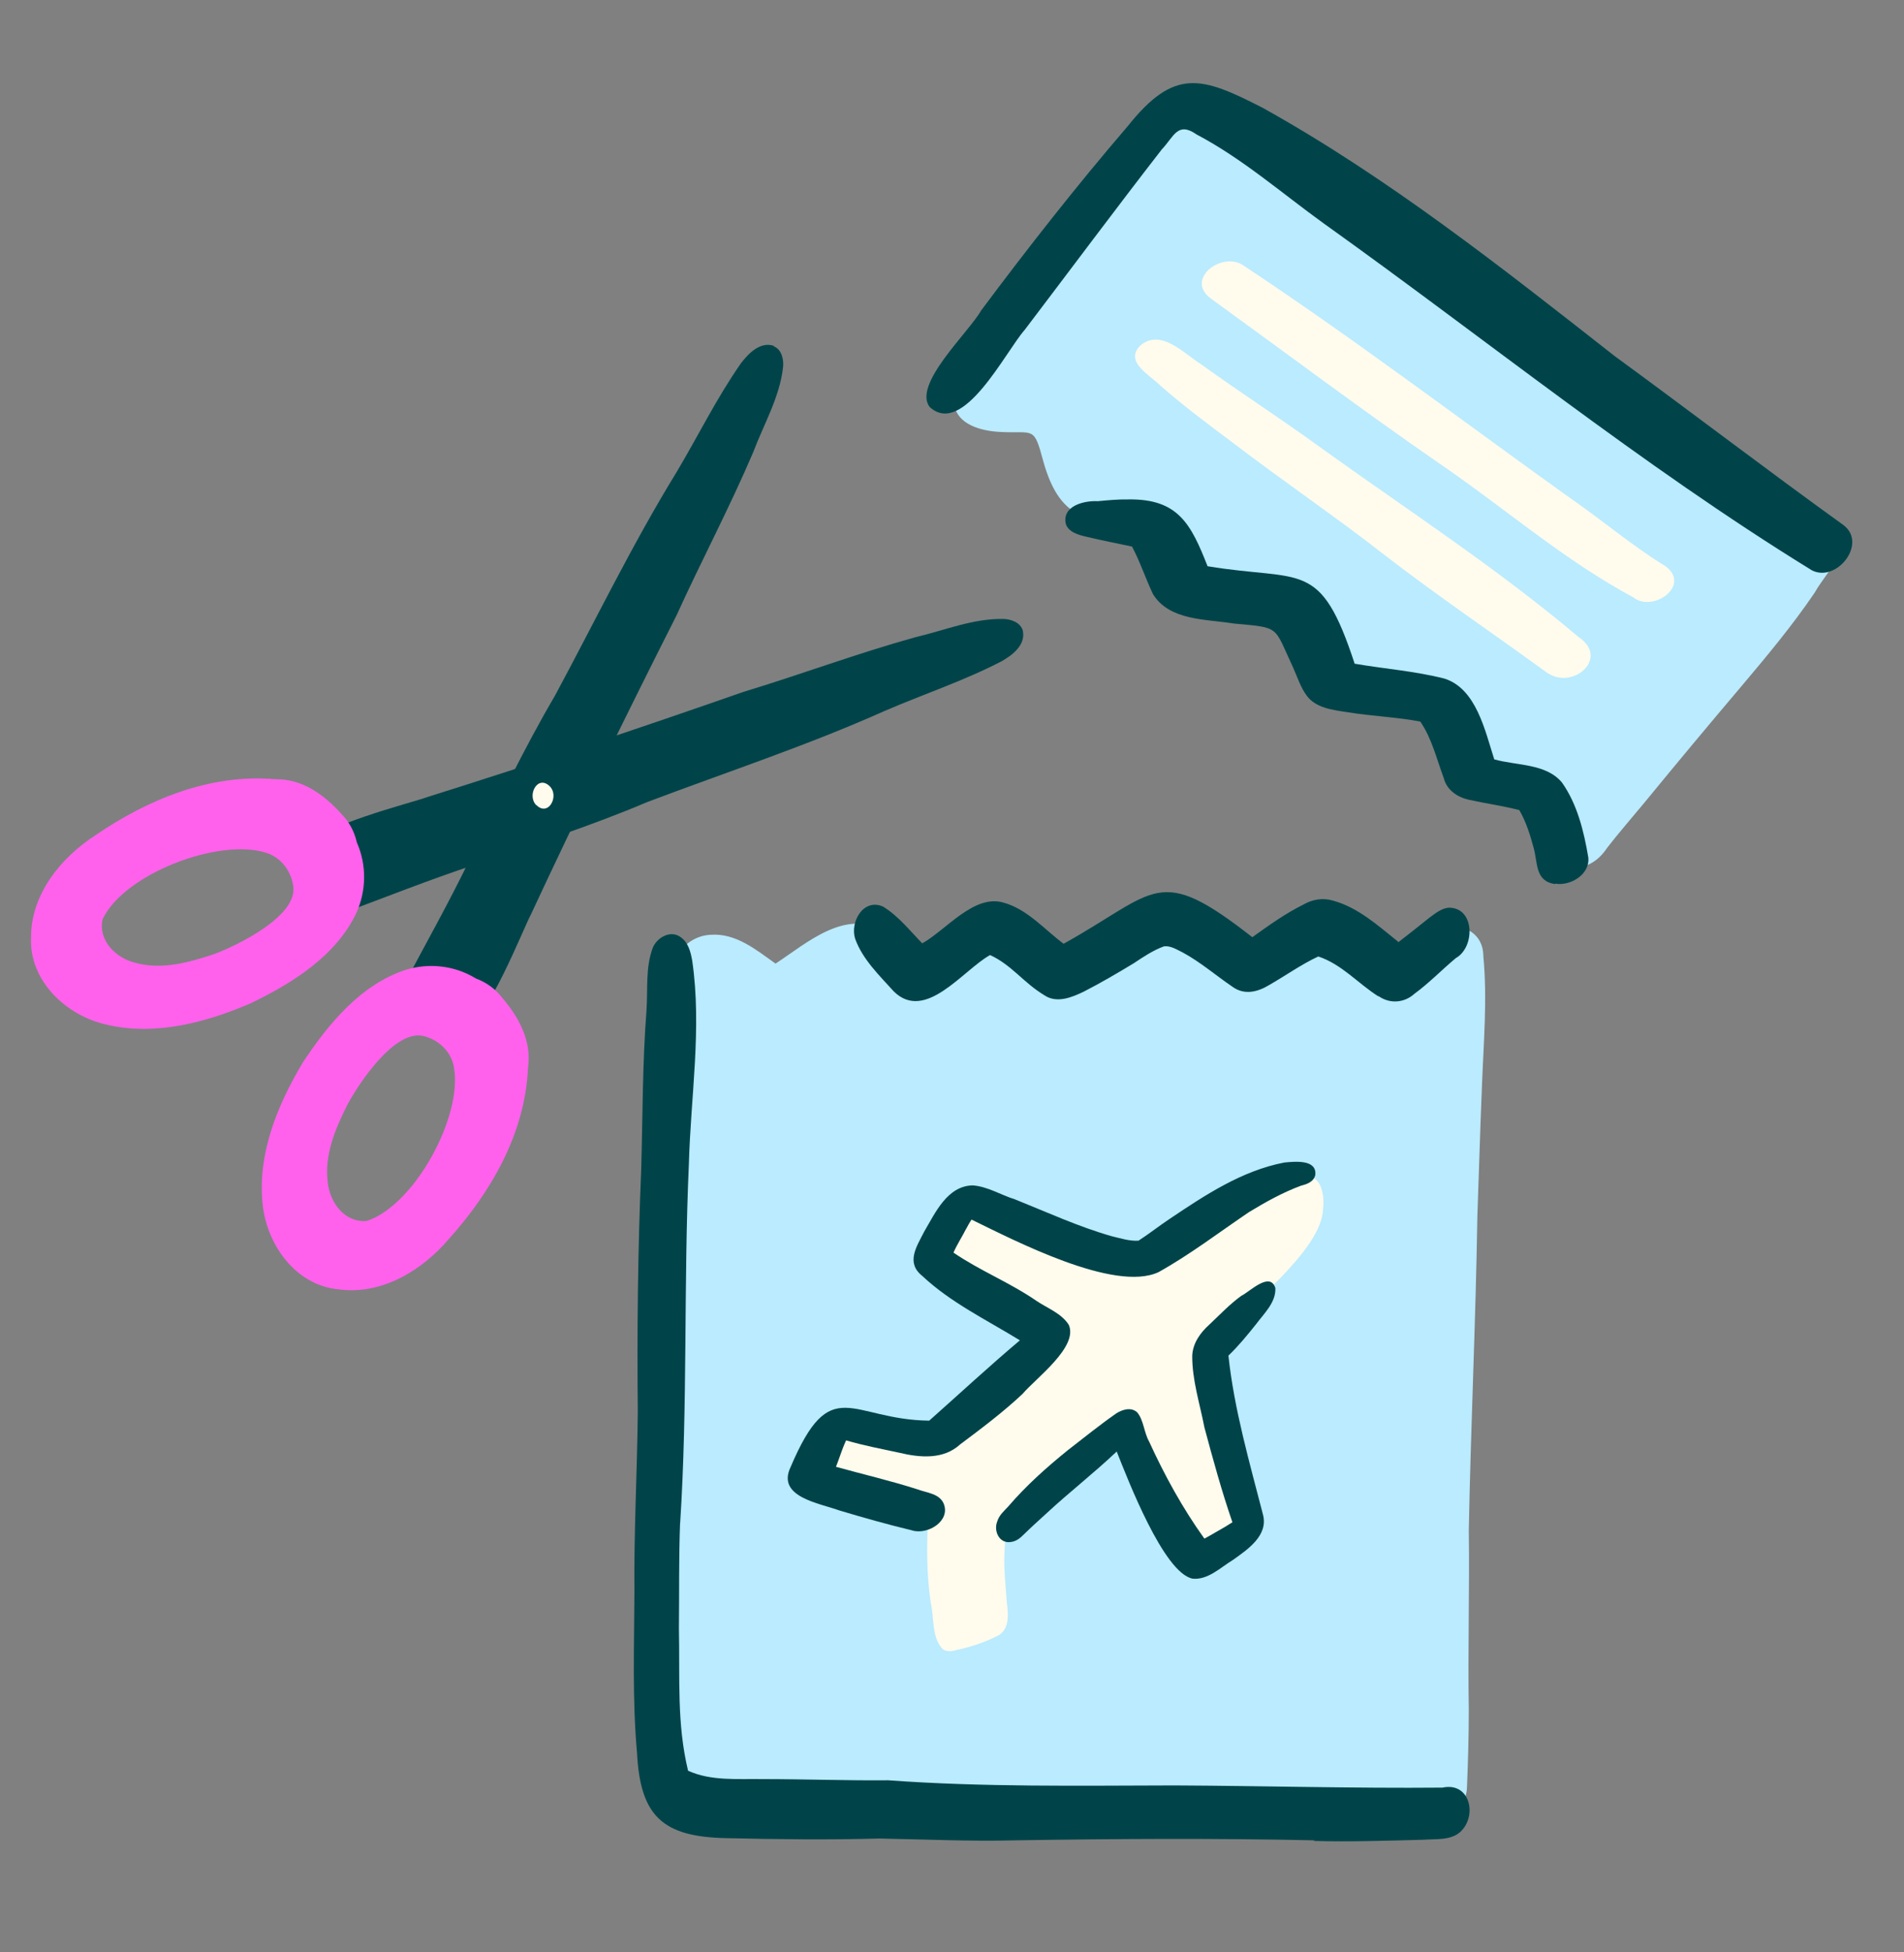 <svg width="40" height="41" viewBox="0 0 40 41" fill="none" xmlns="http://www.w3.org/2000/svg">
<rect x="0" y="0" width="40" height="41" fill="#808080" stroke="none"/>
<path d="M38.571 11.118C38.663 11.227 38.709 11.394 38.663 11.523C38.663 11.532 38.655 11.54 38.651 11.549C38.563 11.879 38.283 12.158 38.12 12.451C37.652 13.14 37.118 13.779 36.579 14.418C35.902 15.216 35.23 16.022 34.566 16.832C34.278 17.179 33.985 17.517 33.76 17.809C33.593 18.064 33.283 18.302 32.97 18.152C32.845 18.068 32.786 17.968 32.774 17.868C32.774 17.868 32.766 17.847 32.757 17.839C32.699 17.726 32.653 17.617 32.615 17.496C32.557 17.296 32.494 17.104 32.448 16.907C32.448 16.899 32.44 16.895 32.436 16.886C31.972 16.782 31.458 17.007 31.02 16.769C30.773 16.619 30.719 16.306 30.61 16.055C30.464 15.637 30.523 15.145 30.31 14.756C29.55 14.577 28.075 15.036 27.762 14.105C27.591 13.695 27.587 13.232 27.344 12.852C27.302 12.785 27.232 12.747 27.152 12.735C26.914 12.693 26.672 12.668 26.43 12.68C25.899 12.693 25.223 12.655 24.959 12.112C24.792 11.803 24.73 11.452 24.546 11.152C24.508 11.097 24.479 11.031 24.429 10.993C24.354 10.964 24.266 10.968 24.187 10.955C22.971 10.993 22.286 11.022 21.915 9.677C21.718 8.942 21.723 9.105 21.033 9.072C20.62 9.055 20.094 8.921 20.044 8.47C19.822 8.057 20.348 7.539 20.578 7.188C21.276 6.252 22.044 5.371 22.792 4.473C23.272 3.947 23.66 3.479 24.103 3.024C24.12 3.003 24.132 2.986 24.145 2.97C24.429 2.652 24.646 2.23 25.064 2.113C25.177 2.093 25.268 2.134 25.356 2.189C25.369 2.193 25.385 2.201 25.398 2.205C26.388 2.74 27.357 3.346 28.313 3.926C29.938 5.02 31.579 6.098 33.192 7.213C34.219 7.948 35.234 8.696 36.245 9.452C36.842 9.89 37.477 10.275 38.062 10.73C38.07 10.734 38.078 10.742 38.087 10.747C38.27 10.859 38.421 10.96 38.559 11.11L38.571 11.118Z" fill="#BAEBFF"/>
<path d="M31.162 20.073C31.25 20.984 31.166 21.907 31.133 22.821C31.095 23.728 31.07 24.638 31.037 25.545C31.003 27.741 30.899 29.938 30.857 32.135C30.874 33.397 30.836 34.654 30.857 35.915C30.857 36.446 30.841 36.976 30.82 37.507C30.82 37.916 30.465 38.338 30.093 38.288C30.039 38.296 29.98 38.3 29.922 38.296C28.982 38.321 27.975 38.271 27.044 38.279C26.113 38.288 25.181 38.329 24.246 38.288C22.391 38.25 20.508 38.233 18.666 38.246C17.438 38.258 16.143 38.187 14.923 38.208C14.773 38.208 14.472 38.217 14.226 38.166C14.138 38.175 14.046 38.154 13.959 38.104C13.633 37.912 13.603 37.511 13.624 37.172C13.637 36.646 13.649 36.124 13.649 35.598C13.662 33.735 13.708 31.876 13.712 30.014C13.741 27.625 13.771 25.235 13.85 22.846C13.879 22.228 13.933 21.61 14 20.992C14 20.967 14 20.942 14 20.917C13.967 20.336 14.305 19.66 14.932 19.63C15.462 19.593 15.888 19.948 16.293 20.236C16.962 19.797 17.768 19.062 18.599 19.568C18.895 19.731 19.071 20.036 19.326 20.253C20.102 19.689 21.034 18.833 21.965 19.626C22.207 19.806 22.383 20.061 22.613 20.249C22.846 20.069 23.068 19.877 23.327 19.727C23.849 19.392 24.492 19.041 25.093 19.401C25.469 19.614 25.733 19.965 26.062 20.232C26.355 20.081 26.601 19.864 26.889 19.701C27.846 19.142 28.456 19.61 29.095 20.336C29.588 20.111 30.319 19.288 30.887 19.555C31.075 19.672 31.158 19.86 31.162 20.056C31.162 20.061 31.162 20.069 31.166 20.077L31.162 20.073Z" fill="#BAEBFF"/>
<path d="M16.255 7.272C16.422 7.339 16.468 7.547 16.451 7.71C16.38 8.345 16.046 8.905 15.825 9.494C15.328 10.659 14.735 11.774 14.213 12.923C13.16 15.003 12.137 17.095 11.151 19.209C10.996 19.497 10.22 21.481 9.785 21.535C9.614 21.627 9.393 21.648 9.092 21.564C8.921 21.527 8.77 21.443 8.628 21.343C8.553 21.305 8.52 21.243 8.511 21.168C8.424 21.05 8.403 20.863 8.511 20.633C8.967 19.777 9.443 18.929 9.865 18.056C10.445 16.903 11.001 15.729 11.656 14.614C12.5 13.048 13.277 11.44 14.208 9.924C14.684 9.126 15.048 8.37 15.57 7.623C15.729 7.418 15.971 7.167 16.259 7.263L16.255 7.272Z" fill="#004449"/>
<path d="M7.117 27.077C6.198 26.994 5.584 26.113 5.513 25.244C5.417 24.208 5.834 23.197 6.357 22.32C6.891 21.51 7.576 20.674 8.528 20.365C9.021 20.215 9.56 20.278 9.999 20.549C10.228 20.633 10.416 20.775 10.562 20.967C10.909 21.376 11.172 21.869 11.093 22.42C11.034 23.786 10.329 25.018 9.431 26.017C8.867 26.681 8.019 27.198 7.121 27.077H7.117ZM7.701 25.641C8.704 25.319 9.715 23.456 9.539 22.429C9.489 22.086 9.209 21.823 8.875 21.752C8.278 21.639 7.543 22.742 7.292 23.21C7.042 23.711 6.808 24.266 6.887 24.839C6.933 25.256 7.242 25.678 7.701 25.641Z" fill="#FF61EC"/>
<path d="M21.489 13.248C21.443 13.073 21.242 13.002 21.08 12.998C20.441 12.985 19.839 13.24 19.229 13.382C18.01 13.72 16.828 14.163 15.617 14.53C13.415 15.299 11.206 16.038 8.984 16.736C8.679 16.853 6.607 17.362 6.495 17.784C6.378 17.943 6.332 18.156 6.374 18.469C6.386 18.644 6.453 18.803 6.528 18.958C6.553 19.037 6.616 19.079 6.683 19.1C6.787 19.2 6.967 19.246 7.213 19.171C8.124 18.832 9.026 18.473 9.949 18.168C11.168 17.742 12.405 17.35 13.595 16.844C15.261 16.214 16.957 15.658 18.582 14.931C19.434 14.564 20.232 14.305 21.042 13.887C21.268 13.758 21.547 13.549 21.489 13.252V13.248Z" fill="#004449"/>
<path d="M0.652 19.692C0.614 20.611 1.403 21.338 2.256 21.522C3.27 21.756 4.327 21.472 5.263 21.071C6.136 20.649 7.055 20.081 7.485 19.175C7.698 18.707 7.706 18.164 7.497 17.692C7.443 17.454 7.33 17.249 7.159 17.078C6.8 16.681 6.344 16.355 5.789 16.364C4.427 16.243 3.116 16.781 2.009 17.537C1.278 18.009 0.648 18.782 0.652 19.688V19.692ZM2.155 19.304C2.606 18.352 4.586 17.596 5.58 17.905C5.91 18.001 6.136 18.314 6.165 18.652C6.198 19.258 5.008 19.843 4.511 20.031C3.98 20.21 3.4 20.373 2.844 20.219C2.435 20.119 2.059 19.755 2.155 19.304Z" fill="#FF61EC"/>
<path d="M11.264 16.907C11.064 16.698 11.297 16.26 11.552 16.514C11.711 16.677 11.598 16.982 11.423 16.982C11.373 16.982 11.322 16.961 11.264 16.903V16.907Z" fill="#FFFBED"/>
<path d="M27.796 25.102C27.804 25.198 27.808 25.294 27.796 25.386C27.767 26.271 26.175 27.441 25.657 28.088C25.407 28.314 25.361 28.422 25.407 28.782C25.474 29.575 25.749 30.327 25.958 31.091C26.041 31.384 26.146 31.668 26.213 31.964C26.309 32.536 25.428 32.703 25.022 32.833C24.805 32.875 24.684 32.662 24.609 32.495C24.517 32.294 24.421 32.098 24.329 31.901C24.024 31.288 23.832 30.628 23.636 29.972C23.607 29.997 23.577 30.026 23.548 30.051C22.755 30.749 21.969 31.455 21.213 32.19C21.088 32.303 21.113 32.486 21.101 32.641C21.088 32.958 21.13 33.322 21.151 33.647C21.184 33.881 21.218 34.232 20.95 34.357C20.683 34.491 20.39 34.587 20.098 34.65C20.006 34.679 19.902 34.692 19.814 34.641C19.564 34.395 19.63 33.969 19.551 33.647C19.467 33.054 19.463 32.461 19.501 31.868C18.92 31.814 18.348 31.722 17.788 31.555C17.479 31.43 17.053 31.43 16.845 31.146C16.807 31.049 16.836 30.953 16.878 30.866C16.986 30.586 17.124 30.314 17.296 30.068C17.463 29.817 17.805 29.905 18.026 29.976C18.348 30.043 18.699 30.143 19.016 30.177C19.171 30.185 19.346 30.235 19.48 30.131C20.324 29.492 21.138 28.823 21.944 28.142C21.973 28.117 22.007 28.092 22.036 28.067C21.418 27.775 20.796 27.487 20.232 27.094C20.048 26.973 19.868 26.848 19.689 26.727C19.534 26.626 19.342 26.476 19.413 26.267C19.605 25.883 19.902 25.039 20.453 25.219C20.733 25.332 21 25.478 21.276 25.603C22.003 25.921 22.7 26.309 23.477 26.493C23.824 26.593 23.941 26.564 24.2 26.347C24.864 25.958 26.121 24.722 27.002 24.634C27.324 24.584 27.691 24.668 27.767 24.981C27.779 25.018 27.787 25.06 27.791 25.094L27.796 25.102Z" fill="#FFFBED"/>
<path d="M34.324 12.551C32.858 11.765 31.6 10.663 30.235 9.731C28.61 8.608 27.023 7.417 25.431 6.265C24.888 5.851 25.682 5.266 26.125 5.576C28.464 7.125 30.706 8.829 32.991 10.462C33.668 10.93 34.294 11.465 34.996 11.895C35.522 12.292 34.749 12.86 34.324 12.555V12.551Z" fill="#FFFBED"/>
<path d="M32.52 14.142C31.375 13.306 30.201 12.517 29.078 11.648C28.063 10.855 26.906 10.069 25.904 9.301C25.378 8.908 24.851 8.516 24.358 8.081C24.145 7.868 23.623 7.597 23.949 7.263C24.379 6.883 24.872 7.422 25.235 7.651C26.05 8.24 26.898 8.783 27.712 9.376C29.542 10.692 31.442 11.924 33.163 13.377C33.823 13.82 33.05 14.489 32.52 14.138V14.142Z" fill="#FFFBED"/>
<path d="M38.041 11.962C34.474 9.765 31.212 7.121 27.808 4.691C26.927 4.056 26.104 3.333 25.139 2.824C24.738 2.544 24.663 2.869 24.408 3.137C23.435 4.39 22.487 5.664 21.526 6.929C21.126 7.38 20.232 9.193 19.53 8.546C19.171 8.069 20.357 6.975 20.612 6.52C21.598 5.2 22.617 3.901 23.69 2.652C24.676 1.416 25.24 1.604 26.534 2.268C29.166 3.734 31.555 5.622 33.914 7.472C35.527 8.65 37.114 9.865 38.734 11.031C39.24 11.423 38.567 12.263 38.045 11.966L38.041 11.962Z" fill="#004449"/>
<path d="M32.67 18.566C32.252 18.507 32.306 18.131 32.223 17.818C32.148 17.542 32.064 17.262 31.918 17.012C31.559 16.92 31.216 16.874 30.857 16.795C30.615 16.74 30.393 16.59 30.331 16.339C30.18 15.938 30.084 15.512 29.838 15.153C29.332 15.057 28.819 15.04 28.313 14.957C28.013 14.911 27.645 14.873 27.453 14.61C27.323 14.435 27.257 14.222 27.169 14.025C26.751 13.132 26.91 13.186 25.916 13.094C25.34 12.998 24.575 13.04 24.224 12.48C24.066 12.15 23.953 11.799 23.782 11.478C23.452 11.407 23.159 11.352 22.846 11.277C22.683 11.24 22.449 11.185 22.391 11.002C22.307 10.626 22.771 10.509 23.063 10.525C23.276 10.505 23.489 10.484 23.702 10.488C24.755 10.471 25.022 11.01 25.369 11.891C27.365 12.221 27.733 11.724 28.459 13.938C29.086 14.046 29.725 14.092 30.347 14.251C31.016 14.464 31.199 15.35 31.392 15.947C31.863 16.08 32.482 16.03 32.816 16.435C33.137 16.891 33.275 17.459 33.367 18.002C33.409 18.361 32.995 18.611 32.674 18.557L32.67 18.566Z" fill="#004449"/>
<path d="M27.612 38.647C25.519 38.601 23.431 38.614 21.338 38.647C20.382 38.672 19.43 38.626 18.473 38.609C17.4 38.639 16.326 38.626 15.249 38.601C13.916 38.572 13.449 38.137 13.382 36.801C13.282 35.686 13.323 34.566 13.328 33.451C13.315 32.181 13.386 30.916 13.399 29.65C13.382 27.959 13.399 26.267 13.47 24.576C13.503 23.456 13.495 22.333 13.582 21.214C13.612 20.775 13.557 20.311 13.716 19.898C13.804 19.689 14.079 19.53 14.288 19.672C14.46 19.785 14.51 19.99 14.543 20.178C14.748 21.594 14.51 23.026 14.472 24.451C14.359 26.952 14.451 29.504 14.288 32.002C14.288 31.989 14.288 31.977 14.288 31.964C14.259 32.704 14.271 33.447 14.263 34.191C14.284 35.255 14.217 36.195 14.455 37.185C14.94 37.407 15.504 37.352 16.026 37.361C16.903 37.361 17.78 37.394 18.657 37.386C20.666 37.532 22.675 37.498 24.684 37.494C26.559 37.503 28.435 37.557 30.306 37.54C30.882 37.415 31.045 38.133 30.677 38.472C30.469 38.655 30.16 38.614 29.901 38.635C29.136 38.655 28.368 38.68 27.604 38.66L27.612 38.647Z" fill="#004449"/>
<path d="M28.953 20.921C28.531 20.654 28.188 20.249 27.695 20.086C27.336 20.253 27.01 20.487 26.668 20.683C26.422 20.833 26.142 20.904 25.891 20.721C25.54 20.483 25.219 20.203 24.847 20.002C24.726 19.944 24.596 19.856 24.454 19.873C24.225 19.956 24.02 20.094 23.819 20.228C23.473 20.437 23.126 20.641 22.767 20.825C22.516 20.946 22.199 21.076 21.94 20.9C21.497 20.633 21.255 20.265 20.8 20.056C20.232 20.37 19.442 21.472 18.778 20.821C18.473 20.483 18.118 20.144 17.964 19.71C17.855 19.359 18.139 18.858 18.549 19.037C18.874 19.234 19.112 19.543 19.375 19.81C19.877 19.53 20.461 18.774 21.079 18.954C21.585 19.092 21.948 19.526 22.345 19.819C24.321 18.72 24.316 18.123 26.309 19.681C26.655 19.434 27.002 19.184 27.382 18.996C27.57 18.887 27.791 18.849 28 18.912C28.539 19.058 28.953 19.443 29.379 19.781C29.374 19.785 29.366 19.789 29.362 19.798C29.587 19.626 29.809 19.447 30.03 19.271C30.151 19.184 30.268 19.083 30.423 19.062C30.987 19.042 30.995 19.89 30.586 20.119C30.289 20.366 30.022 20.645 29.713 20.871C29.5 21.063 29.199 21.084 28.965 20.921H28.953Z" fill="#004449"/>
<path d="M19.17 32.14C18.644 32.014 18.143 31.872 17.629 31.718C17.22 31.568 16.314 31.438 16.606 30.816C17.458 28.807 17.859 29.813 19.521 29.834C20.156 29.27 20.778 28.694 21.426 28.147C20.728 27.717 19.976 27.358 19.375 26.794C19.024 26.514 19.258 26.176 19.417 25.862C19.651 25.465 19.901 24.906 20.432 24.893C20.745 24.914 21.025 25.094 21.321 25.186C21.998 25.457 22.658 25.762 23.36 25.962C23.543 26.004 23.727 26.067 23.919 26.054C24.145 25.908 24.354 25.741 24.575 25.595C25.314 25.098 26.091 24.584 26.981 24.413C27.202 24.392 27.67 24.342 27.632 24.676C27.599 24.818 27.457 24.868 27.336 24.898C26.951 25.04 26.592 25.24 26.241 25.453C25.611 25.879 25.005 26.343 24.341 26.714C23.414 27.149 21.3 26.042 20.411 25.612C20.365 25.678 20.327 25.75 20.29 25.82C20.294 25.808 20.302 25.8 20.306 25.787C20.219 25.962 20.11 26.125 20.031 26.305C20.586 26.685 21.221 26.936 21.777 27.32C22.006 27.474 22.299 27.579 22.453 27.821C22.658 28.285 21.768 28.936 21.484 29.27C21.075 29.655 20.624 29.993 20.173 30.331C19.818 30.657 19.325 30.611 18.89 30.507C18.519 30.427 18.143 30.356 17.775 30.248C17.713 30.381 17.667 30.519 17.617 30.657C17.6 30.707 17.579 30.757 17.562 30.803C18.134 30.962 18.715 31.096 19.283 31.279C19.475 31.351 19.726 31.363 19.822 31.568C19.981 31.939 19.492 32.236 19.166 32.14H19.17Z" fill="#004449"/>
<path d="M25.051 33.151C24.445 33.025 23.698 31.079 23.46 30.482C22.984 30.933 22.462 31.338 21.99 31.776C21.793 31.956 21.68 32.056 21.505 32.227C21.43 32.303 21.346 32.369 21.234 32.382C20.995 32.42 20.87 32.152 20.95 31.952C20.991 31.814 21.1 31.726 21.179 31.639C21.555 31.2 21.985 30.816 22.436 30.452C22.771 30.193 23.101 29.926 23.447 29.684C23.577 29.6 23.761 29.542 23.89 29.659C24.028 29.822 24.032 30.081 24.141 30.273C24.466 30.983 24.846 31.676 25.302 32.311C25.389 32.265 25.477 32.215 25.561 32.165C25.673 32.102 25.782 32.039 25.891 31.968C25.665 31.313 25.481 30.64 25.302 29.972C25.206 29.475 25.043 28.978 25.047 28.468C25.059 28.205 25.218 27.984 25.41 27.813C25.628 27.608 25.832 27.391 26.074 27.215C26.258 27.124 26.68 26.693 26.793 27.048C26.809 27.349 26.555 27.583 26.388 27.808C26.204 28.038 26.02 28.264 25.807 28.468C25.928 29.6 26.25 30.707 26.534 31.81C26.647 32.248 26.208 32.541 25.903 32.758C25.64 32.917 25.373 33.188 25.047 33.151H25.051Z" fill="#004449"/>
</svg>
